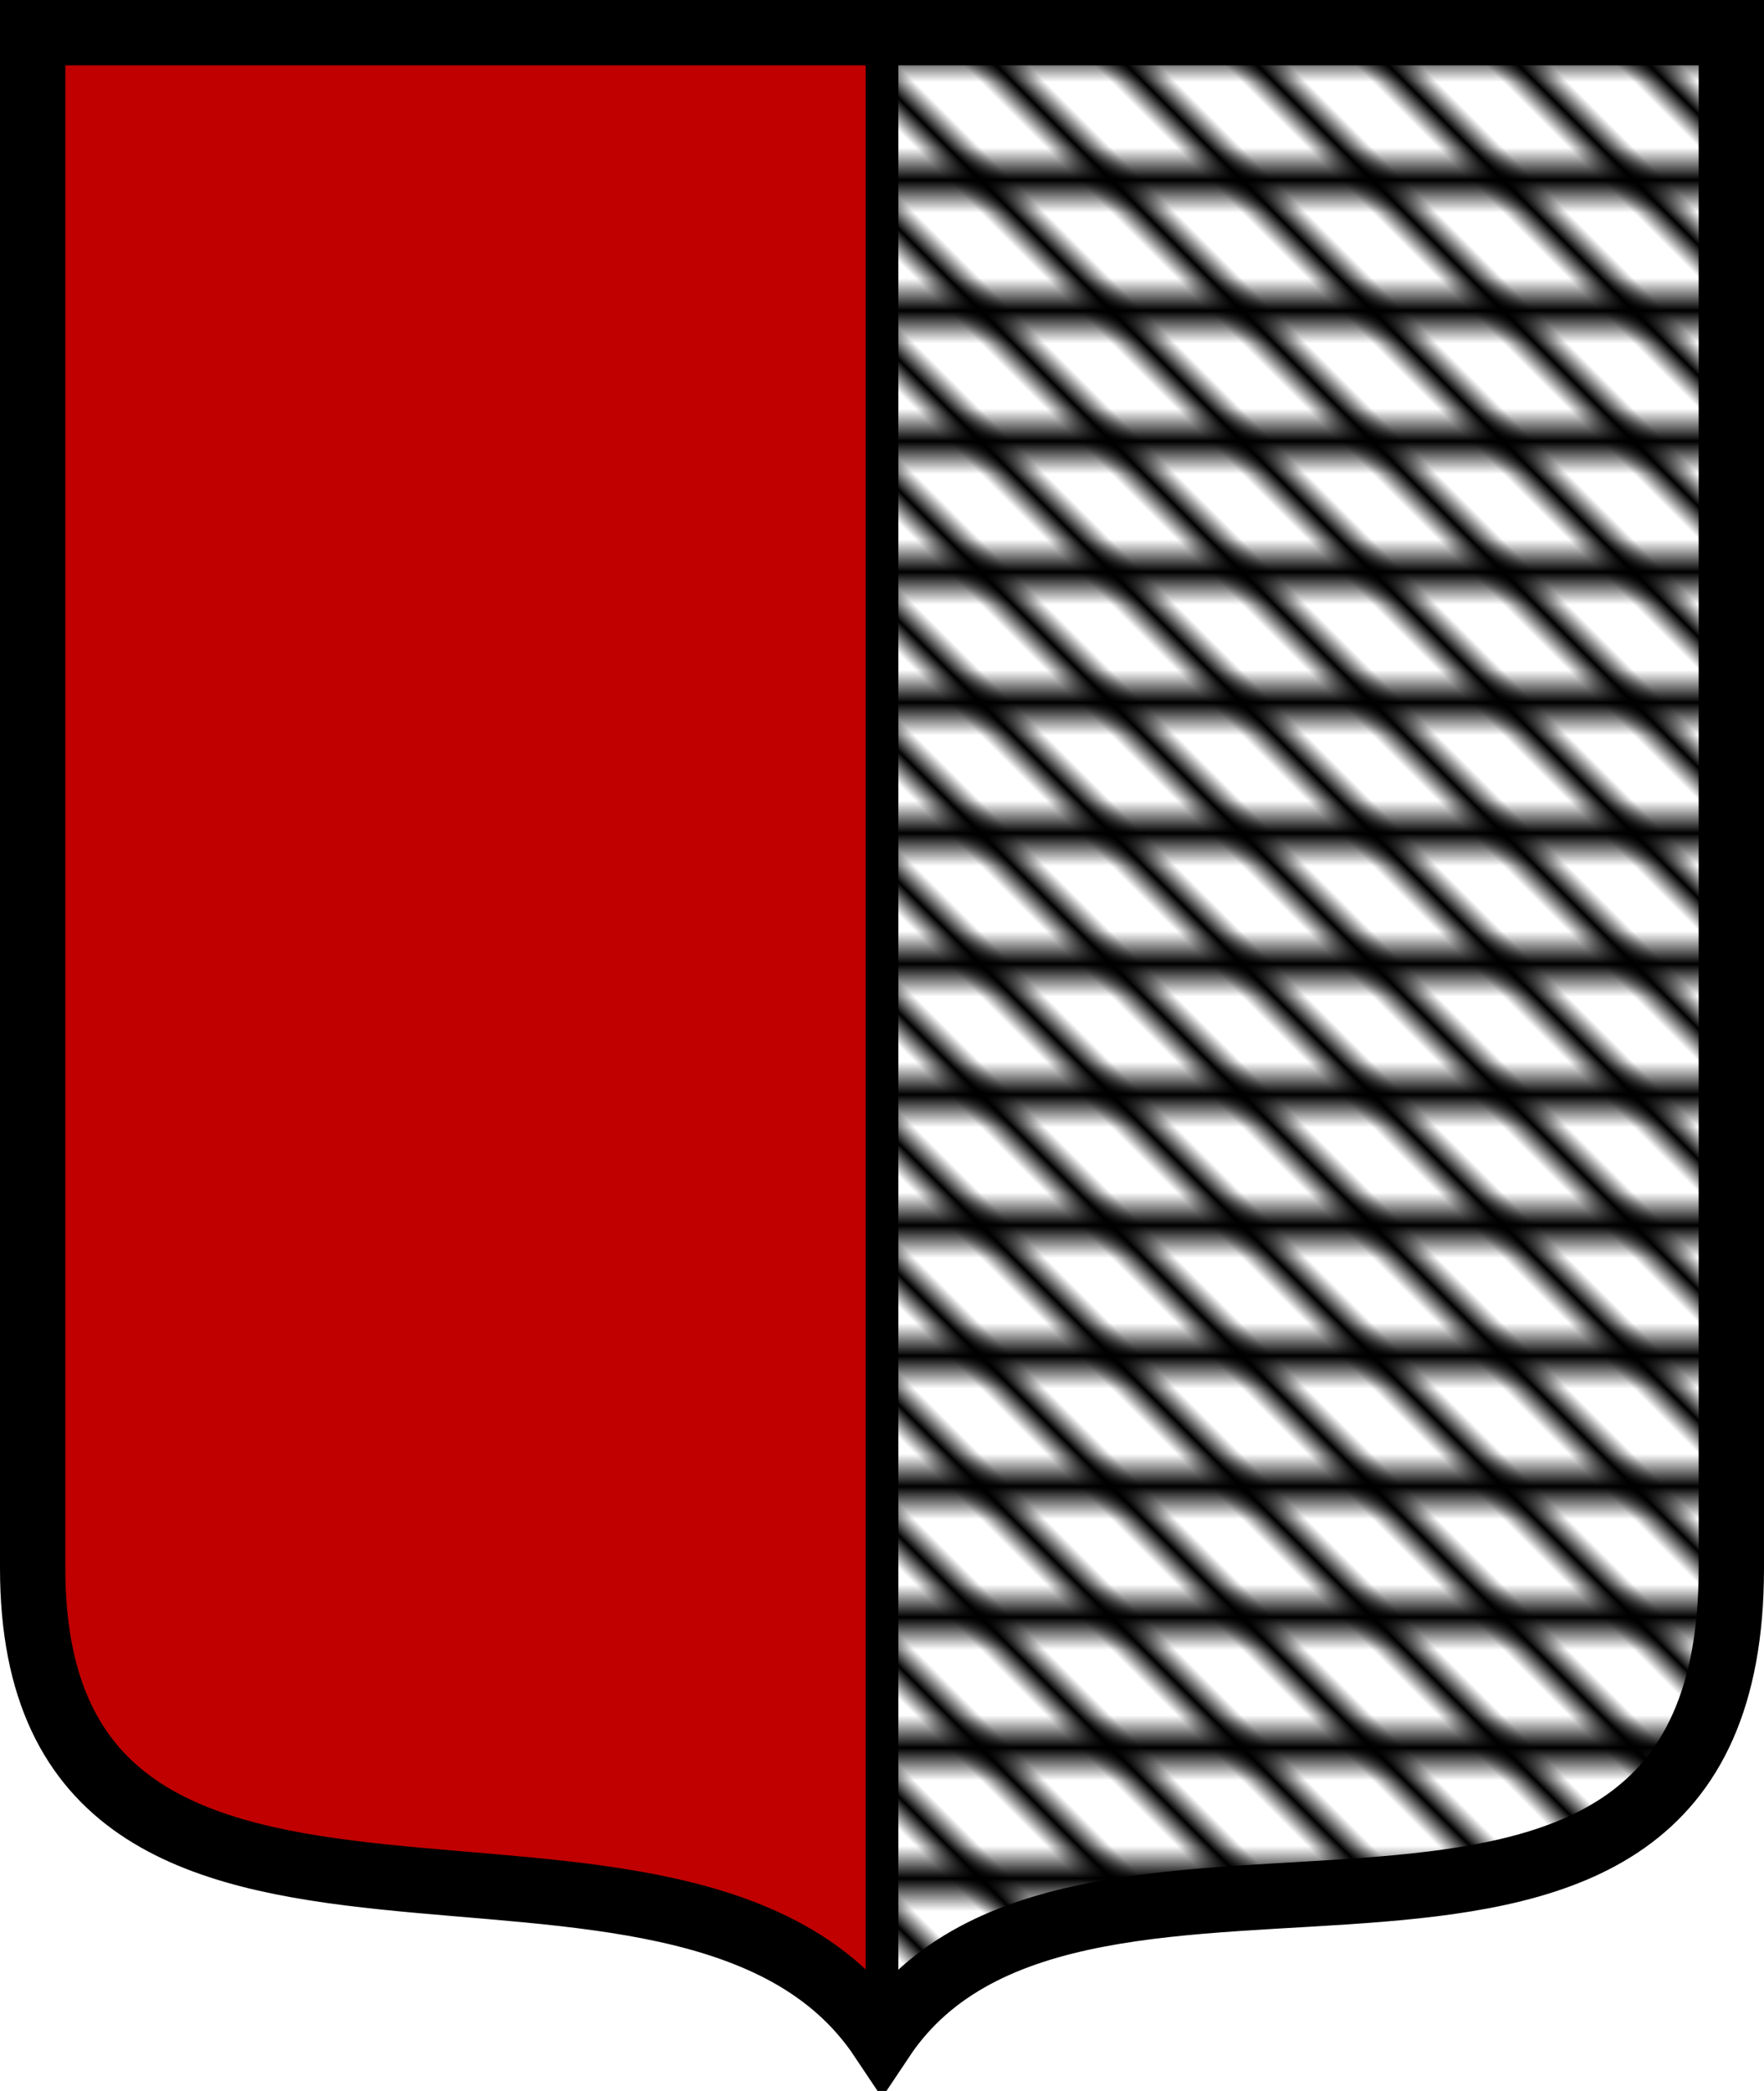 <?xml version="1.0" encoding="UTF-8" standalone="no"?>
<!-- Created with Inkscape (http://www.inkscape.org/) -->
<svg
   xmlns:svg="http://www.w3.org/2000/svg"
   xmlns="http://www.w3.org/2000/svg"
   xmlns:xlink="http://www.w3.org/1999/xlink"
   version="1.0"
   width="54"
   height="64"
   id="HSSanguine">
  <defs
     id="Herald">
    <pattern
       patternTransform="translate(3,2)skewX(45)"
       id="HatchHD"
       xlink:href="#XHatch" />
    <path
       d="M 1,1 L 53,1 L 53,48 C 53,64 33,53.4 27,62.4 C 21,53.4 1,63 1,48 L 1,1 z "
       style="stroke-width:2"
       id="Shield1" />
    <path
       d="M 27,1 L 53,1 L 53,48 C 53,64 33,53.4 27,62.4 L 27,1 z "
       style="stroke:#000000;stroke-miterlimit:0"
       id="Shield1R" />
    <pattern
       id="XHatch"
       patternTransform="translate(70,0)"
       height="4"
       width="4"
       patternUnits="userSpaceOnUse">
      <g
         transform="translate(-64,0)"
         id="gXHatch">
        <rect
           y="0"
           x="64"
           height="5"
           width="5"
           id="XHatchB" />
        <rect
           y="0"
           x="64"
           height="3"
           width="3"
           id="XHatchW"
           style="fill:#ffffff" />
      </g>
    </pattern>
  </defs>
  <g
     id="Shield">
    <use
       style="fill:#c00000"
       id="Field"
       xlink:href="#Shield1" />
    <use
       style="fill:url(#HatchHD)"
       id="Trick"
       xlink:href="#Shield1R" />
    <use
       style="fill:none;stroke:#000000"
       id="Border"
       xlink:href="#Shield1" />
  </g>
</svg>
